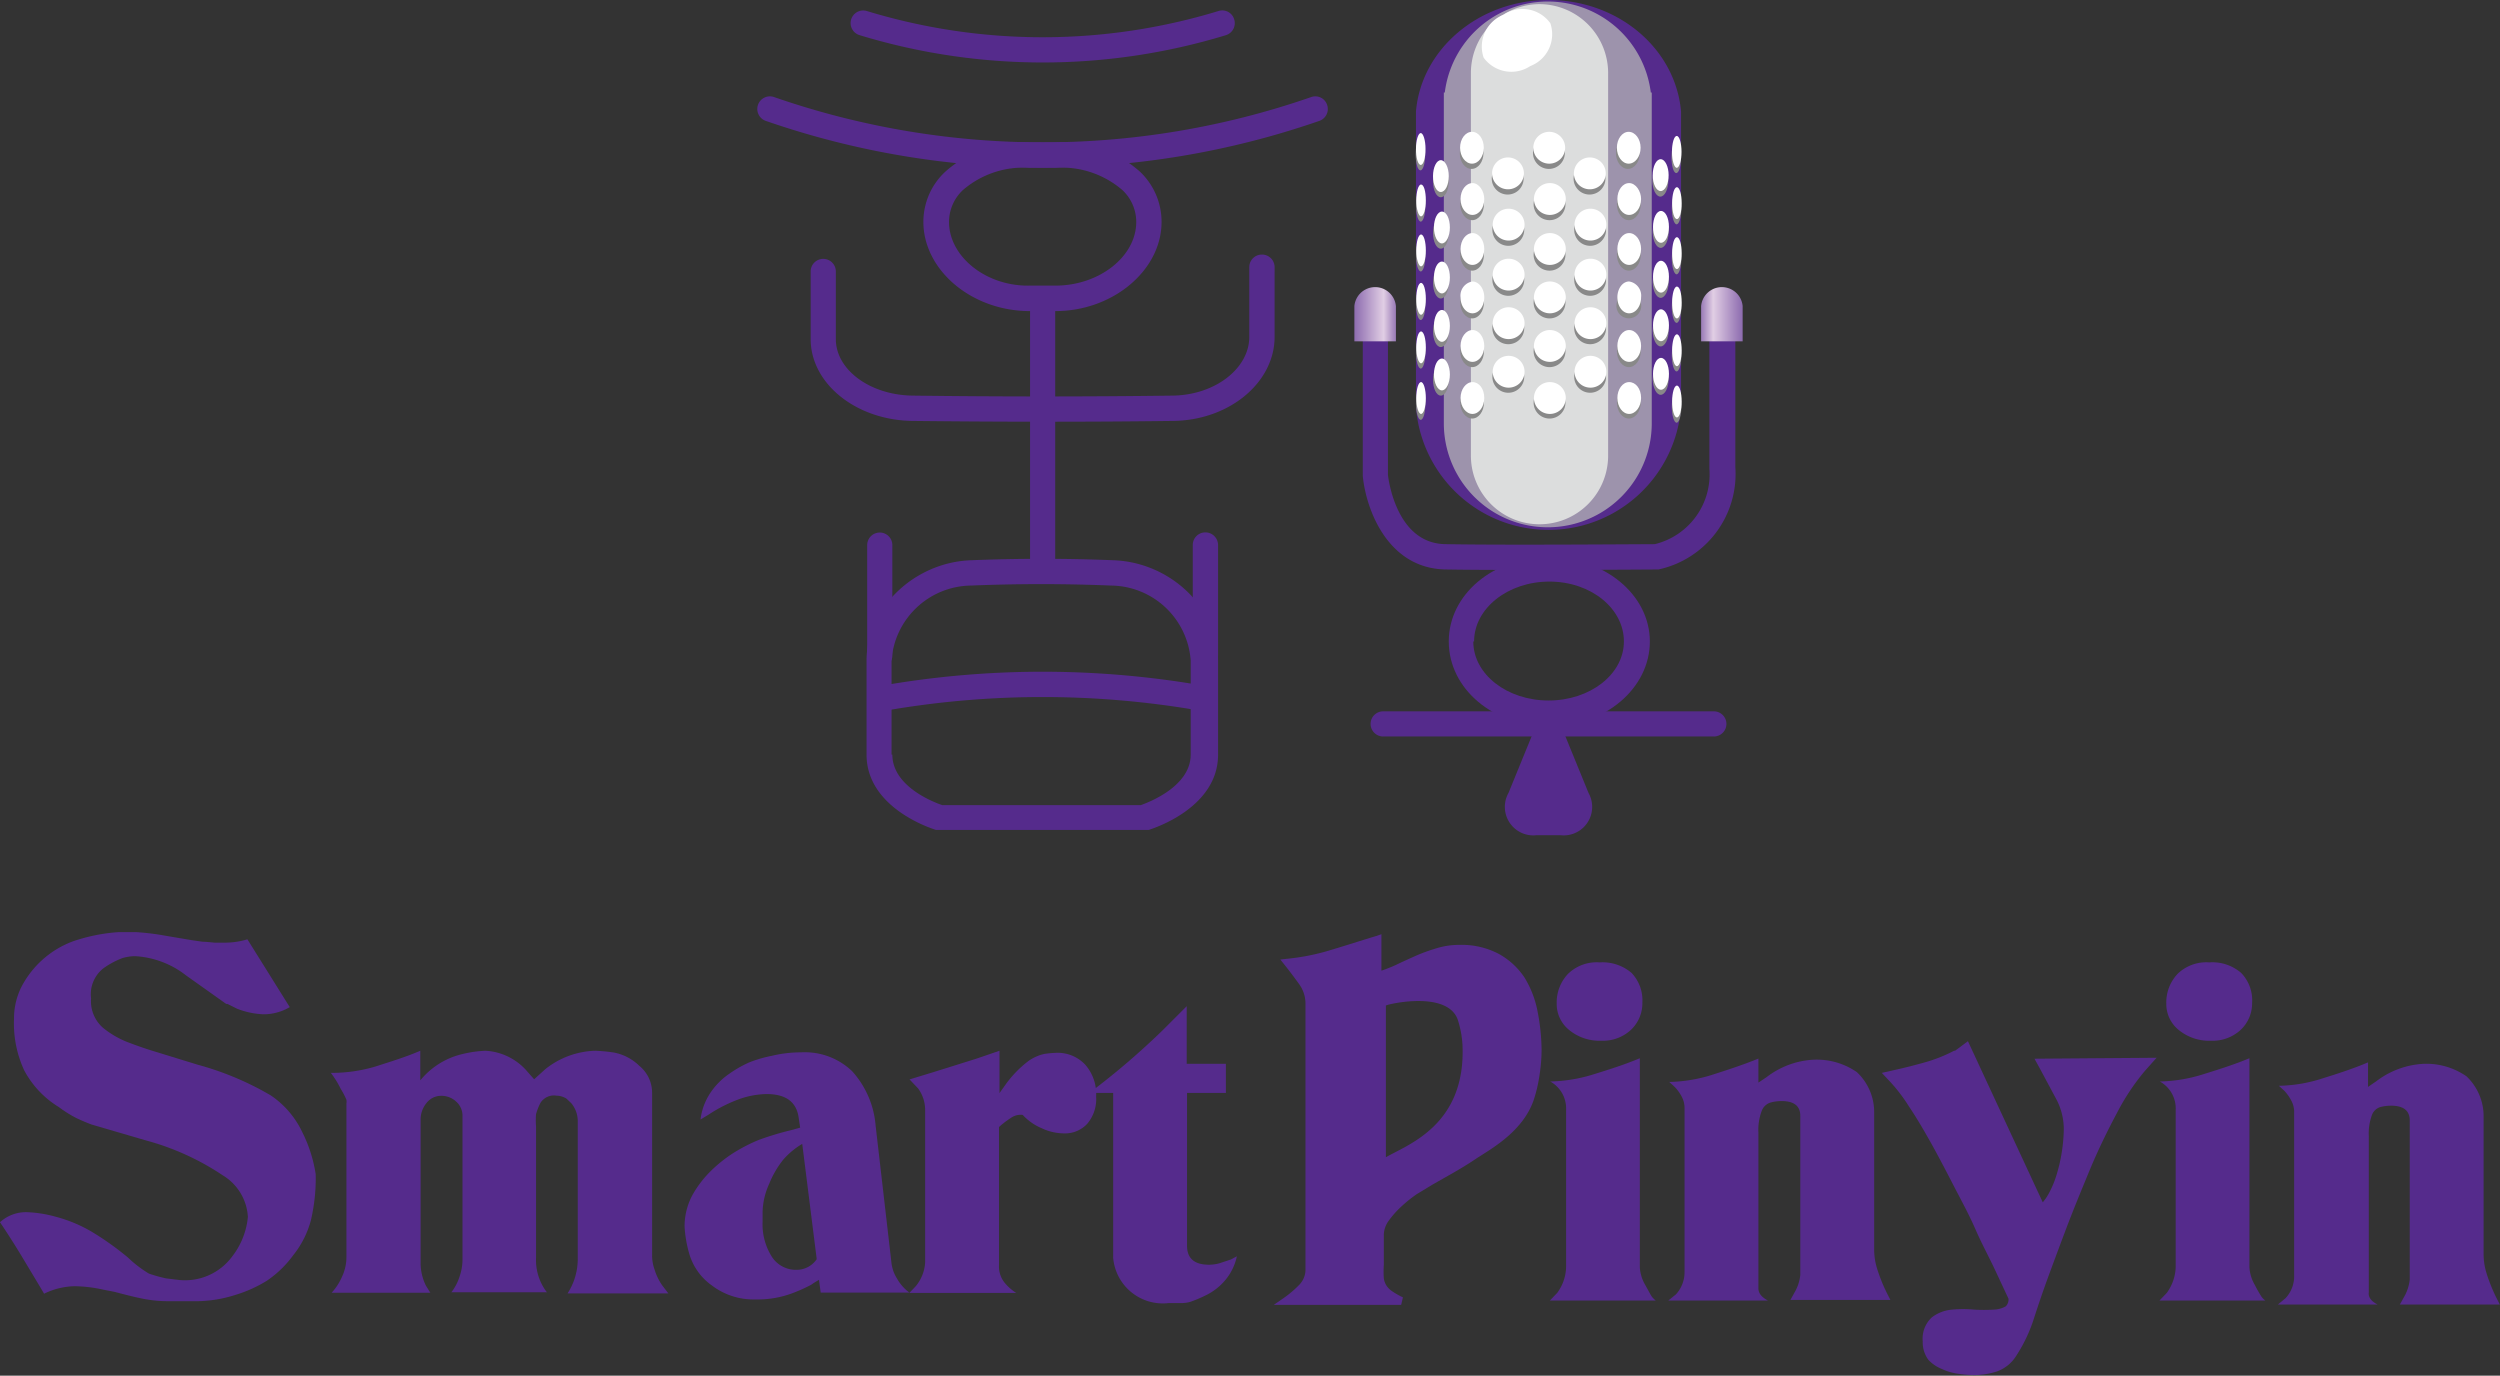 <svg xmlns="http://www.w3.org/2000/svg" xmlns:xlink="http://www.w3.org/1999/xlink" viewBox="0 0 157.03 86.41"><rect x="0" y="0" width="157.03" height="86.41" fill="#333333" stroke="none"/><defs><style>.cls-1{fill:#552b8c;}.cls-2{fill:#b5b5b6;opacity:0.75;}.cls-3{fill:#dcdddd;}.cls-4{fill:#898989;}.cls-5{fill:#fff;}.cls-6{fill:url(#linear-gradient);}.cls-7{fill:url(#linear-gradient-2);}</style><linearGradient id="linear-gradient" x1="-673.43" y1="-16406.92" x2="-673.43" y2="-16401.57" gradientTransform="matrix(0, 1, 1, 0, 16512.4, 693.12)" gradientUnits="userSpaceOnUse"><stop offset="0" stop-color="#552b8c"/><stop offset="0.05" stop-color="#5b3290"/><stop offset="0.12" stop-color="#6a4499"/><stop offset="0.2" stop-color="#8462aa"/><stop offset="0.29" stop-color="#a88cc0"/><stop offset="0.38" stop-color="#d6c1dd"/><stop offset="0.4" stop-color="#e1cee4"/><stop offset="0.66" stop-color="#a183bc"/><stop offset="0.89" stop-color="#6a4499"/><stop offset="1" stop-color="#552b8c"/></linearGradient><linearGradient id="linear-gradient-2" x1="-673.43" y1="-16695.71" x2="-673.43" y2="-16690.35" gradientTransform="translate(-16606.66 693.12) rotate(90)" xlink:href="#linear-gradient"/></defs><g id="圖層_2" data-name="圖層 2"><g id="圖層_1-2" data-name="圖層 1"><path class="cls-1" d="M2.77,81.26c-.43-.73-.88-1.47-1.34-2.24S.49,77.5,0,76.77a2.41,2.41,0,0,1,1.71-.63,7.81,7.81,0,0,1,1.84.3,8.86,8.86,0,0,1,2.33,1A18.27,18.27,0,0,1,8.05,79a7.31,7.31,0,0,0,1.31,1,9.64,9.64,0,0,0,1.08.3l.83.1a3.68,3.68,0,0,0,3.3-1.46,4.79,4.79,0,0,0,1-2.5A3.26,3.26,0,0,0,14,73.83a16.28,16.28,0,0,0-4.84-2.2l-3.42-1c-.32-.12-.62-.25-.92-.39a7.5,7.5,0,0,1-1.12-.7,6,6,0,0,1-2.18-2.31A7,7,0,0,1,.88,64a4.43,4.43,0,0,1,.46-2A6,6,0,0,1,4.6,59.12a11.16,11.16,0,0,1,2.83-.57l1.14,0a15.71,15.71,0,0,1,1.85.23l1.6.27.68.1q.18,0,.78.06l.7,0A4.87,4.87,0,0,0,15.54,59l2.66,4.26a3.26,3.26,0,0,1-1.66.45,5.14,5.14,0,0,1-1.65-.35l-.6-.3h-.08l-2.52-1.79A5.72,5.72,0,0,0,8.5,60.06a2.79,2.79,0,0,0-.81.12,5.17,5.17,0,0,0-1.18.63,2.07,2.07,0,0,0-.79,1.9,2.22,2.22,0,0,0,.74,1.84,5.77,5.77,0,0,0,1.61.93c.58.22,1.18.43,1.79.61l2.57.79A18.76,18.76,0,0,1,17,68.8a5.74,5.74,0,0,1,2,2.34,8.83,8.83,0,0,1,.83,2.62,11.56,11.56,0,0,1-.3,2.88,5.94,5.94,0,0,1-1.11,2.2,6.68,6.68,0,0,1-1.68,1.62,8.42,8.42,0,0,1-2,.89,8.19,8.19,0,0,1-2.29.38c-.76,0-1.41,0-1.94,0a7.83,7.83,0,0,1-1.29-.11c-.42-.07-1.11-.23-2-.47L6.46,81a8.79,8.79,0,0,0-1.77-.21A4.54,4.54,0,0,0,2.77,81.26Z"/><path class="cls-1" d="M21.4,68.39a5.73,5.73,0,0,0-.62-1A9.68,9.68,0,0,0,23.55,67c1-.32,2-.63,2.85-1v1.86a4.85,4.85,0,0,1,2.27-1.55A7.36,7.36,0,0,1,30.5,66a3.72,3.72,0,0,1,2.66,1.35l.39.44.71-.64A5.25,5.25,0,0,1,37.4,66a10.62,10.62,0,0,1,1.15.11,3.11,3.11,0,0,1,1.61.84,2.18,2.18,0,0,1,.8,1.68V78.91a2.6,2.6,0,0,0,.15.82,3.58,3.58,0,0,0,.48,1l.39.51H35.65A4,4,0,0,0,36.29,79V70.38a1.77,1.77,0,0,0-.41-1.09L35.57,69a1.23,1.23,0,0,0-.62-.18,1,1,0,0,0-1,.45,3.71,3.71,0,0,0-.28.71,4.59,4.59,0,0,0,0,.76V79a3.33,3.33,0,0,0,.68,2.17h-6a3.11,3.11,0,0,0,.52-1,3.26,3.26,0,0,0,.18-1V70.1a1.17,1.17,0,0,0-.39-.9,1.36,1.36,0,0,0-.95-.37,1.16,1.16,0,0,0-.91.44,1.64,1.64,0,0,0-.38,1.11v8.94a3.22,3.22,0,0,0,.33,1.43l.28.45H20.83a3.57,3.57,0,0,0,.65-1A2.92,2.92,0,0,0,21.76,79V69.32a.85.85,0,0,0,0-.24A4.92,4.92,0,0,0,21.4,68.39Z"/><path class="cls-1" d="M49.64,71l.62-.17-.11-.73c-.17-.92-.83-1.38-2-1.38a5.41,5.41,0,0,0-1.64.29,9.19,9.19,0,0,0-2,1l-.51.31a3.86,3.86,0,0,1,.59-1.63,4.46,4.46,0,0,1,1.21-1.24,7.45,7.45,0,0,1,1.24-.71,8,8,0,0,1,1.43-.42,7.79,7.79,0,0,1,1.85-.22,4.29,4.29,0,0,1,3.2,1.18A5.78,5.78,0,0,1,55,70.71l1,8.66a2.36,2.36,0,0,0,.35.95,2.78,2.78,0,0,0,.77.87H51.55l-.11-.8c-.19.11-.35.21-.49.31a10.17,10.17,0,0,1-1.18.53,6.22,6.22,0,0,1-2.32.39,4.32,4.32,0,0,1-2.74-.88,3.72,3.72,0,0,1-1.42-2A7.84,7.84,0,0,1,43,77.07a4.15,4.15,0,0,1,.49-2,6.73,6.73,0,0,1,1.14-1.5A8.77,8.77,0,0,1,46.1,72.4a10.53,10.53,0,0,1,1.56-.8A18.24,18.24,0,0,1,49.64,71Zm.75.85a4.86,4.86,0,0,0-1.2,1,6,6,0,0,0-.88,1.52,4.47,4.47,0,0,0-.41,1.74v.64a3.8,3.8,0,0,0,.57,2.17,1.79,1.79,0,0,0,1.54.84,1.52,1.52,0,0,0,1.29-.67Z"/><path class="cls-1" d="M57.67,68.37l-.54-.57,1.38-.42,1.41-.44,1.43-.45L62.78,66v2.66l.42-.59a6.92,6.92,0,0,1,1.39-1.42,2.78,2.78,0,0,1,1-.45,6.5,6.5,0,0,1,.75-.07,2.37,2.37,0,0,1,1.83.75,2.8,2.8,0,0,1,.68,2,2.4,2.4,0,0,1-.56,1.71,1.91,1.91,0,0,1-1.48.6,3.32,3.32,0,0,1-1.37-.32,3.41,3.41,0,0,1-1.2-.84,1.06,1.06,0,0,0-.76.2,5.65,5.65,0,0,0-.73.56v8.68a1.61,1.61,0,0,0,.42,1.18,3,3,0,0,0,.66.56H57.12l.4-.42a2.59,2.59,0,0,0,.59-1.49V69.72A2.29,2.29,0,0,0,57.67,68.37Z"/><path class="cls-1" d="M69.92,68.65h-1.5A47,47,0,0,0,73,64.74l1.54-1.54v3.62H77v1.83H74.56v9.6c0,.79.46,1.19,1.38,1.19a2.54,2.54,0,0,0,.65-.09l.73-.24.37-.2A3.43,3.43,0,0,1,77,80.36a3.68,3.68,0,0,1-1.26,1,8.21,8.21,0,0,1-1,.42,2.26,2.26,0,0,1-.53.07H73.4A3.13,3.13,0,0,1,69.92,79V68.65Z"/><path class="cls-1" d="M142.29,81.69h-6.65l.46-.48a2.9,2.9,0,0,0,.56-1.65V69.7a1.93,1.93,0,0,0-1-1.77,9.67,9.67,0,0,0,2.75-.46c1-.31,2-.63,2.88-1V79.58a2.47,2.47,0,0,0,.34,1.13,8,8,0,0,0,.42.74A1.24,1.24,0,0,0,142.29,81.69Zm-3.42-16.32a3,3,0,0,1-2-.66,2.09,2.09,0,0,1-.8-1.68,2.61,2.61,0,0,1,.7-1.85,2.58,2.58,0,0,1,2-.73,2.76,2.76,0,0,1,2,.66,2.46,2.46,0,0,1,.69,1.87,2.29,2.29,0,0,1-.71,1.7A2.59,2.59,0,0,1,138.87,65.37Z"/><path class="cls-1" d="M149.34,81.94h-6.26l.48-.4a2,2,0,0,0,.54-1.37V69.8a1.51,1.51,0,0,0-.15-.61,2.78,2.78,0,0,0-.47-.68l-.34-.31a9.28,9.28,0,0,0,2.76-.47c1-.31,2-.64,2.84-1v1.54l.5-.34a5.36,5.36,0,0,1,2.84-1.1,4.41,4.41,0,0,1,2.85.78A3.45,3.45,0,0,1,156,70.11v8.63a4.12,4.12,0,0,0,.17,1.19,10.52,10.52,0,0,0,.62,1.56l.23.45h-6.28l.31-.56a2.76,2.76,0,0,0,.31-1v-10c0-.62-.39-.93-1.18-.93a2.71,2.71,0,0,0-.68.09A.82.82,0,0,0,149,70a3.39,3.39,0,0,0-.21,1.39v9.77C148.74,81.48,148.94,81.73,149.34,81.94Z"/><path class="cls-1" d="M104,81.69H97.35l.46-.48a2.83,2.83,0,0,0,.56-1.65V69.7a1.93,1.93,0,0,0-1-1.77,9.74,9.74,0,0,0,2.76-.46c1-.31,2-.63,2.87-1V79.58a2.47,2.47,0,0,0,.34,1.13c.24.43.37.68.42.74A1.34,1.34,0,0,0,104,81.69Zm-3.42-16.32a3,3,0,0,1-2-.66,2.09,2.09,0,0,1-.8-1.68,2.61,2.61,0,0,1,.7-1.85,2.58,2.58,0,0,1,2-.73,2.8,2.8,0,0,1,2,.66,2.49,2.49,0,0,1,.68,1.87,2.29,2.29,0,0,1-.71,1.7A2.58,2.58,0,0,1,100.59,65.37Z"/><path class="cls-1" d="M111.05,81.69h-6.26l.48-.39a2.06,2.06,0,0,0,.54-1.38V69.56a1.52,1.52,0,0,0-.15-.62,2.56,2.56,0,0,0-.47-.67l-.34-.31a9.61,9.61,0,0,0,2.76-.47c1-.32,2-.65,2.84-1V68l.51-.34a5.28,5.28,0,0,1,2.83-1.09,4.42,4.42,0,0,1,2.84.77,3.43,3.43,0,0,1,1.09,2.49v8.62a4.12,4.12,0,0,0,.17,1.19,10.52,10.52,0,0,0,.62,1.56l.23.45h-6.28l.31-.56a2.71,2.71,0,0,0,.31-1v-10c0-.62-.39-.93-1.18-.93a2.71,2.71,0,0,0-.68.09.86.86,0,0,0-.56.52,3.39,3.39,0,0,0-.21,1.39v9.77C110.45,81.23,110.65,81.48,111.05,81.69Z"/><path class="cls-1" d="M96.57,63.49a6.31,6.31,0,0,0-.82-2.1,4.62,4.62,0,0,0-1.6-1.47,5,5,0,0,0-2.49-.57,4.78,4.78,0,0,0-1.42.21,11.3,11.3,0,0,0-1.3.47c-.42.19-.83.37-1.24.57a9.47,9.47,0,0,1-.93.37l0-2.29-.32.11c-1,.3-1.88.59-2.79.86a13.94,13.94,0,0,1-2.79.57l-.45.05.28.35c.34.43.64.83.89,1.18A2.09,2.09,0,0,1,82,63V79.7a1.37,1.37,0,0,1-.39,1,6.48,6.48,0,0,1-.95.81l-.65.45h8l.11-.47a4.92,4.92,0,0,1-.7-.4,1.24,1.24,0,0,1-.34-.35,1.14,1.14,0,0,1-.16-.45,6.09,6.09,0,0,1,0-.83V77.55a1.57,1.57,0,0,1,.32-.89,5.9,5.9,0,0,1,.83-.92A8.35,8.35,0,0,1,89,75l.94-.57c.9-.52,1.81-1,2.7-1.6s3-1.69,3.7-3.75a9.17,9.17,0,0,0,.36-1.55,10.46,10.46,0,0,0,.13-1.55A13,13,0,0,0,96.57,63.49Zm-9.52,9.2V63.16c.11-.09,4-1,4.55,1a6.29,6.29,0,0,1,.26,1.45C92.1,70.68,88.4,71.9,87.05,72.69Z"/><path class="cls-1" d="M127.79,66.5l.4.73,1,1.87a4,4,0,0,1,.44,1.82,9.9,9.9,0,0,1-.11,1.35,10.11,10.11,0,0,1-.33,1.48,6.24,6.24,0,0,1-.56,1.32,3.25,3.25,0,0,1-.32.45l-4.7-10.12-.81.6-.06,0a9.48,9.48,0,0,1-1.77.71c-.64.18-1.29.35-1.93.49l-.84.19.59.63a10.42,10.42,0,0,1,1.11,1.47c.45.67.9,1.43,1.36,2.25s.94,1.74,1.43,2.69,1,1.88,1.39,2.78.85,1.74,1.22,2.53l.86,1.84a.63.63,0,0,1-.17.47,1.62,1.62,0,0,1-.75.21,10.57,10.57,0,0,1-1.23,0,7.37,7.37,0,0,0-1.4,0,2.42,2.42,0,0,0-1.26.48,1.82,1.82,0,0,0-.58,1.51,1.85,1.85,0,0,0,.36,1.17A2.38,2.38,0,0,0,122,86a3.49,3.49,0,0,0,1,.29,7,7,0,0,0,1,.08,4.72,4.72,0,0,0,1.41-.22,2.36,2.36,0,0,0,1.24-1,9.56,9.56,0,0,0,1.1-2.32c.26-.8.52-1.57.78-2.29s.71-1.93,1.18-3.18,1-2.54,1.53-3.82,1.13-2.51,1.74-3.65a14.2,14.2,0,0,1,1.75-2.63l.73-.82Z"/><path class="cls-1" d="M105.59,7c-.35-3.94-3.94-7-8.32-7s-8,3.09-8.33,7h0V25.58h0a8.35,8.35,0,0,0,16.65,0h0Z"/><path class="cls-2" d="M103.69,5.81a6.52,6.52,0,0,0-12.94,0h-.06V26.59a6.53,6.53,0,1,0,13.06,0V5.81Z"/><path class="cls-3" d="M96.7.26a4.33,4.33,0,0,0-4.31,4.36v24a4.31,4.31,0,1,0,8.62,0v-24A4.33,4.33,0,0,0,96.7.26Z"/><path class="cls-4" d="M98.29,9.61a1,1,0,1,1-1-1A1,1,0,0,1,98.29,9.61Z"/><path class="cls-4" d="M98.33,12.83a1,1,0,1,1-1-1A1,1,0,0,1,98.33,12.83Z"/><path class="cls-4" d="M98.33,16a1,1,0,1,1-1-1A1,1,0,0,1,98.33,16Z"/><path class="cls-4" d="M98.33,19a1,1,0,0,1-2,0,1,1,0,1,1,2,0Z"/><path class="cls-4" d="M98.33,22.06a1,1,0,0,1-2,0,1,1,0,0,1,2,0Z"/><path class="cls-4" d="M98.33,25.29a1,1,0,1,1-1-1A1,1,0,0,1,98.33,25.29Z"/><path class="cls-4" d="M95.7,11.22a1,1,0,1,1-1-1A1,1,0,0,1,95.7,11.22Z"/><path class="cls-4" d="M95.74,14.44a1,1,0,1,1-1-1A1,1,0,0,1,95.74,14.44Z"/><path class="cls-4" d="M95.74,17.58a1,1,0,0,1-2,0,1,1,0,1,1,2,0Z"/><path class="cls-4" d="M95.74,20.62a1,1,0,1,1-1-1A1,1,0,0,1,95.74,20.62Z"/><path class="cls-4" d="M95.74,23.67a1,1,0,0,1-2,0,1,1,0,0,1,2,0Z"/><path class="cls-4" d="M100.84,11.22a1,1,0,1,1-1-1A1,1,0,0,1,100.84,11.22Z"/><path class="cls-4" d="M100.88,14.44a1,1,0,1,1-1-1A1,1,0,0,1,100.88,14.44Z"/><path class="cls-4" d="M100.88,17.58a1,1,0,1,1-1-1A1,1,0,0,1,100.88,17.58Z"/><path class="cls-4" d="M100.88,20.62a1,1,0,1,1-1-1A1,1,0,0,1,100.88,20.62Z"/><path class="cls-4" d="M100.88,23.67a1,1,0,1,1-1-1A1,1,0,0,1,100.88,23.67Z"/><path class="cls-4" d="M103,9.61c0,.55-.34,1-.75,1s-.75-.45-.75-1,.34-1,.75-1S103,9.05,103,9.61Z"/><path class="cls-4" d="M103.06,12.83c0,.55-.34,1-.75,1s-.75-.45-.75-1,.34-1,.75-1S103.06,12.28,103.06,12.83Z"/><path class="cls-4" d="M103.06,16c0,.56-.34,1-.75,1s-.75-.45-.75-1,.34-1,.75-1S103.06,15.41,103.06,16Z"/><path class="cls-4" d="M103.06,19a.78.78,0,1,1-1.5,0c0-.56.34-1,.75-1S103.06,18.46,103.06,19Z"/><path class="cls-4" d="M103.06,22.06c0,.56-.34,1-.75,1s-.75-.44-.75-1,.34-1,.75-1S103.06,21.51,103.06,22.06Z"/><path class="cls-4" d="M103.06,25.29c0,.55-.34,1-.75,1s-.75-.45-.75-1,.34-1,.75-1S103.06,24.73,103.06,25.29Z"/><path class="cls-4" d="M93.18,9.61c0,.55-.33,1-.75,1s-.74-.45-.74-1,.33-1,.74-1S93.18,9.05,93.18,9.61Z"/><path class="cls-4" d="M93.21,12.83c0,.55-.33,1-.74,1s-.75-.45-.75-1,.33-1,.75-1S93.21,12.28,93.21,12.83Z"/><path class="cls-4" d="M93.21,16c0,.56-.33,1-.74,1s-.75-.45-.75-1,.33-1,.75-1S93.21,15.41,93.21,16Z"/><path class="cls-4" d="M93.21,19c0,.55-.33,1-.74,1s-.75-.44-.75-1,.33-1,.75-1S93.21,18.46,93.21,19Z"/><path class="cls-4" d="M93.21,22.06c0,.56-.33,1-.74,1s-.75-.44-.75-1,.33-1,.75-1S93.21,21.51,93.21,22.06Z"/><path class="cls-4" d="M93.21,25.29c0,.55-.33,1-.74,1s-.75-.45-.75-1,.33-1,.75-1S93.21,24.73,93.21,25.29Z"/><path class="cls-4" d="M104.79,11.35c0,.55-.23,1-.5,1s-.5-.45-.5-1,.22-1,.5-1S104.79,10.79,104.79,11.35Z"/><path class="cls-4" d="M104.81,14.57c0,.55-.23,1-.5,1s-.5-.45-.5-1,.22-1,.5-1S104.81,14,104.81,14.57Z"/><path class="cls-4" d="M104.81,17.71c0,.55-.23,1-.5,1s-.5-.45-.5-1,.22-1,.5-1S104.81,17.15,104.81,17.71Z"/><path class="cls-4" d="M104.81,20.76c0,.55-.23,1-.5,1s-.5-.45-.5-1,.22-1,.5-1S104.81,20.2,104.81,20.76Z"/><path class="cls-4" d="M104.81,23.8c0,.56-.23,1-.5,1s-.5-.45-.5-1,.22-1,.5-1S104.81,23.25,104.81,23.8Z"/><path class="cls-4" d="M91,11.39c0,.55-.22,1-.5,1s-.49-.45-.49-1,.22-1,.49-1S91,10.84,91,11.39Z"/><path class="cls-4" d="M91,14.62c0,.55-.22,1-.5,1s-.49-.45-.49-1,.22-1,.49-1S91,14.06,91,14.62Z"/><path class="cls-4" d="M91,17.75c0,.55-.22,1-.5,1s-.49-.45-.49-1,.22-1,.49-1S91,17.2,91,17.75Z"/><path class="cls-4" d="M91,20.8c0,.55-.22,1-.5,1s-.49-.45-.49-1,.22-1,.49-1S91,20.25,91,20.8Z"/><path class="cls-4" d="M91,23.85c0,.55-.22,1-.5,1s-.49-.45-.49-1,.22-1,.49-1S91,23.29,91,23.85Z"/><path class="cls-4" d="M105.59,9.87c0,.55-.13,1-.3,1s-.3-.45-.3-1,.14-1,.3-1S105.59,9.31,105.59,9.87Z"/><path class="cls-4" d="M105.61,13.09c0,.55-.14,1-.3,1s-.3-.45-.3-1,.13-1,.3-1S105.61,12.54,105.61,13.09Z"/><path class="cls-4" d="M105.61,16.23c0,.55-.14,1-.3,1s-.3-.45-.3-1,.13-1,.3-1S105.61,15.67,105.61,16.23Z"/><path class="cls-4" d="M105.61,19.28c0,.55-.14,1-.3,1s-.3-.45-.3-1,.13-1,.3-1S105.61,18.72,105.61,19.28Z"/><path class="cls-4" d="M105.61,22.33c0,.55-.14,1-.3,1s-.3-.45-.3-1,.13-1,.3-1S105.61,21.77,105.61,22.33Z"/><path class="cls-4" d="M105.61,25.55c0,.55-.14,1-.3,1s-.3-.45-.3-1,.13-1,.3-1S105.61,25,105.61,25.55Z"/><path class="cls-4" d="M89.52,9.7c0,.55-.13,1-.3,1s-.3-.44-.3-1,.14-1,.3-1S89.52,9.14,89.52,9.7Z"/><path class="cls-4" d="M89.53,12.92c0,.55-.13,1-.29,1s-.3-.45-.3-1,.13-1,.3-1S89.53,12.36,89.53,12.92Z"/><path class="cls-4" d="M89.53,16.05c0,.55-.13,1-.29,1s-.3-.45-.3-1,.13-1,.3-1S89.53,15.5,89.53,16.05Z"/><path class="cls-4" d="M89.53,19.1c0,.56-.13,1-.29,1s-.3-.44-.3-1,.13-1,.3-1S89.53,18.55,89.53,19.1Z"/><path class="cls-4" d="M89.53,22.15c0,.55-.13,1-.29,1s-.3-.45-.3-1,.13-1,.3-1S89.53,21.6,89.53,22.15Z"/><path class="cls-4" d="M89.53,25.37c0,.56-.13,1-.29,1s-.3-.44-.3-1,.13-1,.3-1S89.53,24.82,89.53,25.37Z"/><path class="cls-5" d="M97.38,1.46a2.14,2.14,0,0,1-1.26,2.69,2.15,2.15,0,0,1-2.93-.53A2.15,2.15,0,0,1,94.45.92,2.15,2.15,0,0,1,97.38,1.46Z"/><path class="cls-5" d="M98.31,9.28a1,1,0,1,1-1-1A1,1,0,0,1,98.31,9.28Z"/><path class="cls-5" d="M98.35,12.5a1,1,0,1,1-1-1A1,1,0,0,1,98.35,12.5Z"/><path class="cls-5" d="M98.35,15.64a1,1,0,1,1-1-1A1,1,0,0,1,98.35,15.64Z"/><path class="cls-5" d="M98.35,18.68a1,1,0,1,1-1-1A1,1,0,0,1,98.35,18.68Z"/><path class="cls-5" d="M98.35,21.73a1,1,0,1,1-1-1A1,1,0,0,1,98.35,21.73Z"/><path class="cls-5" d="M98.35,25a1,1,0,1,1-1-1A1,1,0,0,1,98.35,25Z"/><path class="cls-5" d="M95.72,10.89a1,1,0,1,1-1-1A1,1,0,0,1,95.72,10.89Z"/><path class="cls-5" d="M95.76,14.11a1,1,0,1,1-1-1A1,1,0,0,1,95.76,14.11Z"/><path class="cls-5" d="M95.76,17.25a1,1,0,1,1-1-1A1,1,0,0,1,95.76,17.25Z"/><path class="cls-5" d="M95.76,20.3a1,1,0,1,1-1-1A1,1,0,0,1,95.76,20.3Z"/><path class="cls-5" d="M95.76,23.35a1,1,0,1,1-1-1A1,1,0,0,1,95.76,23.35Z"/><path class="cls-5" d="M100.86,10.89a1,1,0,1,1-1-1A1,1,0,0,1,100.86,10.89Z"/><path class="cls-5" d="M100.9,14.11a1,1,0,1,1-1-1A1,1,0,0,1,100.9,14.11Z"/><path class="cls-5" d="M100.9,17.25a1,1,0,1,1-1-1A1,1,0,0,1,100.9,17.25Z"/><path class="cls-5" d="M100.9,20.3a1,1,0,1,1-1-1A1,1,0,0,1,100.9,20.3Z"/><path class="cls-5" d="M100.9,23.35a1,1,0,1,1-1-1A1,1,0,0,1,100.9,23.35Z"/><path class="cls-5" d="M103.05,9.28c0,.55-.34,1-.75,1s-.74-.45-.74-1,.33-1,.74-1S103.05,8.73,103.05,9.28Z"/><path class="cls-5" d="M103.08,12.5c0,.56-.34,1-.75,1s-.74-.44-.74-1,.33-1,.74-1S103.08,12,103.08,12.5Z"/><path class="cls-5" d="M103.08,15.64c0,.55-.34,1-.75,1s-.74-.45-.74-1,.33-1,.74-1S103.08,15.09,103.08,15.64Z"/><path class="cls-5" d="M103.08,18.68c0,.56-.34,1-.75,1s-.74-.45-.74-1,.33-1,.74-1A.9.9,0,0,1,103.08,18.68Z"/><path class="cls-5" d="M103.08,21.73c0,.56-.34,1-.75,1s-.74-.45-.74-1,.33-1,.74-1S103.08,21.18,103.08,21.73Z"/><path class="cls-5" d="M103.08,25c0,.55-.34,1-.75,1s-.74-.45-.74-1,.33-1,.74-1S103.08,24.41,103.08,25Z"/><path class="cls-5" d="M93.2,9.28c0,.55-.33,1-.74,1s-.75-.45-.75-1,.33-1,.75-1S93.2,8.73,93.2,9.28Z"/><path class="cls-5" d="M93.23,12.5c0,.56-.33,1-.74,1s-.75-.44-.75-1,.34-1,.75-1S93.23,12,93.23,12.5Z"/><path class="cls-5" d="M93.23,15.64c0,.55-.33,1-.74,1s-.75-.45-.75-1,.34-1,.75-1S93.23,15.09,93.23,15.64Z"/><path class="cls-5" d="M93.23,18.68c0,.56-.33,1-.74,1s-.75-.45-.75-1a.9.9,0,0,1,.75-1C92.9,17.69,93.23,18.13,93.23,18.68Z"/><path class="cls-5" d="M93.23,21.73c0,.56-.33,1-.74,1s-.75-.45-.75-1,.34-1,.75-1S93.23,21.18,93.23,21.73Z"/><path class="cls-5" d="M93.23,25c0,.55-.33,1-.74,1s-.75-.45-.75-1,.34-1,.75-1S93.23,24.41,93.23,25Z"/><path class="cls-5" d="M104.81,11c0,.55-.22,1-.5,1s-.5-.45-.5-1,.22-1,.5-1S104.81,10.47,104.81,11Z"/><path class="cls-5" d="M104.83,14.25c0,.55-.22,1-.5,1s-.5-.45-.5-1,.22-1,.5-1S104.83,13.69,104.83,14.25Z"/><path class="cls-5" d="M104.83,17.38c0,.55-.22,1-.5,1s-.5-.45-.5-1,.22-1,.5-1S104.83,16.83,104.83,17.38Z"/><path class="cls-5" d="M104.83,20.43c0,.55-.22,1-.5,1s-.5-.45-.5-1,.22-1,.5-1S104.83,19.88,104.83,20.43Z"/><path class="cls-5" d="M104.83,23.48c0,.55-.22,1-.5,1s-.5-.45-.5-1,.22-1,.5-1S104.83,22.93,104.83,23.48Z"/><path class="cls-5" d="M91,11.06c0,.56-.22,1-.5,1s-.49-.45-.49-1,.22-1,.49-1S91,10.51,91,11.06Z"/><path class="cls-5" d="M91.07,14.29c0,.55-.23,1-.5,1s-.5-.45-.5-1,.22-1,.5-1S91.07,13.73,91.07,14.29Z"/><path class="cls-5" d="M91.07,17.43c0,.55-.23,1-.5,1s-.5-.44-.5-1,.22-1,.5-1S91.07,16.87,91.07,17.43Z"/><path class="cls-5" d="M91.07,20.47c0,.56-.23,1-.5,1s-.5-.44-.5-1,.22-1,.5-1S91.07,19.92,91.07,20.47Z"/><path class="cls-5" d="M91.07,23.52c0,.55-.23,1-.5,1s-.5-.45-.5-1,.22-1,.5-1S91.07,23,91.07,23.52Z"/><path class="cls-5" d="M105.62,9.54c0,.55-.14,1-.3,1s-.3-.45-.3-1,.13-1,.3-1S105.62,9,105.62,9.54Z"/><path class="cls-5" d="M105.63,12.76c0,.56-.13,1-.3,1s-.3-.44-.3-1,.13-1,.3-1S105.63,12.21,105.63,12.76Z"/><path class="cls-5" d="M105.63,15.9c0,.55-.13,1-.3,1s-.3-.45-.3-1,.13-1,.3-1S105.63,15.35,105.63,15.9Z"/><path class="cls-5" d="M105.63,19c0,.55-.13,1-.3,1s-.3-.45-.3-1,.13-1,.3-1S105.63,18.4,105.63,19Z"/><path class="cls-5" d="M105.63,22c0,.55-.13,1-.3,1s-.3-.45-.3-1,.13-1,.3-1S105.63,21.44,105.63,22Z"/><path class="cls-5" d="M105.63,25.22c0,.55-.13,1-.3,1s-.3-.45-.3-1,.13-1,.3-1S105.63,24.67,105.63,25.22Z"/><path class="cls-5" d="M89.54,9.36c0,.56-.13,1-.3,1s-.3-.45-.3-1,.14-1,.3-1S89.54,8.81,89.54,9.36Z"/><path class="cls-5" d="M89.56,12.59c0,.55-.14,1-.3,1s-.3-.45-.3-1,.13-1,.3-1S89.56,12,89.56,12.59Z"/><path class="cls-5" d="M89.56,15.73c0,.55-.14,1-.3,1s-.3-.45-.3-1,.13-1,.3-1S89.56,15.17,89.56,15.73Z"/><path class="cls-5" d="M89.56,18.77c0,.56-.14,1-.3,1s-.3-.45-.3-1,.13-1,.3-1S89.56,18.22,89.56,18.77Z"/><path class="cls-5" d="M89.56,21.82c0,.56-.14,1-.3,1s-.3-.44-.3-1,.13-1,.3-1S89.56,21.27,89.56,21.82Z"/><path class="cls-5" d="M89.56,25c0,.56-.14,1-.3,1s-.3-.45-.3-1,.13-1,.3-1S89.56,24.49,89.56,25Z"/><path class="cls-1" d="M96.53,52.46a1.79,1.79,0,0,1-1.78-2.65l1.43-3.5c.6-1.45,1.57-1.45,2.17,0l1.43,3.5A1.79,1.79,0,0,1,98,52.46Z"/><path class="cls-1" d="M86.88,44.68a.79.79,0,1,0,0,1.58h20.77a.79.79,0,1,0,0-1.58Z"/><path class="cls-1" d="M107.37,19V29.45a4.51,4.51,0,0,1-3.43,4.73c-.71,0-9.37.07-13.1,0-3.17,0-3.64-4.18-3.66-4.35V20.2H85.6v9.71c.2,2.05,1.54,5.8,5.21,5.86,3.89.07,13.13,0,13.23,0h.13A6.14,6.14,0,0,0,109,29.33V19Z"/><path class="cls-6" d="M109.46,19.23v2.21h-2.61V19.23a1.31,1.31,0,0,1,2.61,0Z"/><path class="cls-7" d="M85.07,19.23v2.21h2.61V19.23a1.31,1.31,0,0,0-2.61,0Z"/><path class="cls-1" d="M91,40.29c0,3,2.83,5.34,6.32,5.34s6.31-2.39,6.31-5.34S100.75,35,97.27,35,91,37.34,91,40.29Zm1.59,0c0-2.07,2.12-3.76,4.73-3.76S102,38.22,102,40.29,99.87,44,97.27,44,92.54,42.36,92.54,40.29Z"/><path class="cls-1" d="M76.54.69a37.83,37.83,0,0,1-22.1,0A.79.79,0,0,0,54,2.21a39.43,39.43,0,0,0,23,0,.79.79,0,0,0,.52-1A.78.78,0,0,0,76.54.69Z"/><path class="cls-1" d="M82.35,6.1a51.42,51.42,0,0,1-33.72,0,.79.79,0,1,0-.54,1.49,53.06,53.06,0,0,0,34.79,0,.79.79,0,0,0,.48-1A.78.78,0,0,0,82.35,6.1Z"/><path class="cls-1" d="M59.37,10.79A4.29,4.29,0,0,0,58,13.94c0,3,3,5.59,6.66,5.6H66.3c3.61,0,6.66-2.57,6.66-5.6h0a4.33,4.33,0,0,0-1.35-3.15,7.35,7.35,0,0,0-5.33-1.85H64.69A7.34,7.34,0,0,0,59.37,10.79Zm.24,3.15a2.75,2.75,0,0,1,.87-2,5.82,5.82,0,0,1,4.19-1.4H66.3a5.83,5.83,0,0,1,4.2,1.4,2.74,2.74,0,0,1,.87,2h0c0,2.17-2.32,4-5.08,4h-1.6C61.93,18,59.61,16.11,59.61,13.94Z"/><path class="cls-1" d="M64.7,19.42V35.3a.79.79,0,0,0,1.58,0V19.42a.79.79,0,0,0-1.58,0Z"/><path class="cls-1" d="M78.47,16.78v4.38c0,2-2.19,3.69-4.9,3.69-5.29.07-10.87.07-16.16,0-2.71,0-4.91-1.6-4.91-3.55V17.05a.79.79,0,0,0-1.58,0V21.3c0,2.82,2.9,5.13,6.48,5.14,5.29.06,10.89.07,16.19,0,3.57,0,6.47-2.38,6.47-5.28V16.78a.79.79,0,0,0-.79-.79A.79.79,0,0,0,78.47,16.78Z"/><path class="cls-1" d="M55.21,43.1a.79.79,0,0,0,.28,1.56,57.42,57.42,0,0,1,20,0,.79.79,0,0,0,.28-1.56A58.68,58.68,0,0,0,55.21,43.1Z"/><path class="cls-1" d="M61,35.19c-3.56.12-6.57,3-6.57,6.29V47.4c0,3.39,4.18,4.67,4.36,4.73l.22,0H71.92l.23,0c.18-.06,4.36-1.34,4.36-4.73h0V41.48c0-3.29-3-6.17-6.58-6.29C67,35.07,64,35.07,61,35.19Zm-5,12.21V41.48a5.07,5.07,0,0,1,5-4.7c2.92-.12,5.87-.12,8.79,0a5.07,5.07,0,0,1,5,4.7V47.4c0,2-2.65,3-3.13,3.17H59.18C58.71,50.41,56.05,49.42,56.05,47.4Z"/><path class="cls-1" d="M54.47,34.24v6.93a.79.79,0,0,0,1.58,0V34.24a.79.79,0,1,0-1.58,0Z"/><path class="cls-1" d="M74.92,34.24v6.93a.79.79,0,0,0,.79.79.79.79,0,0,0,.8-.79V34.24a.8.8,0,0,0-.8-.8A.79.79,0,0,0,74.92,34.24Z"/></g></g></svg>